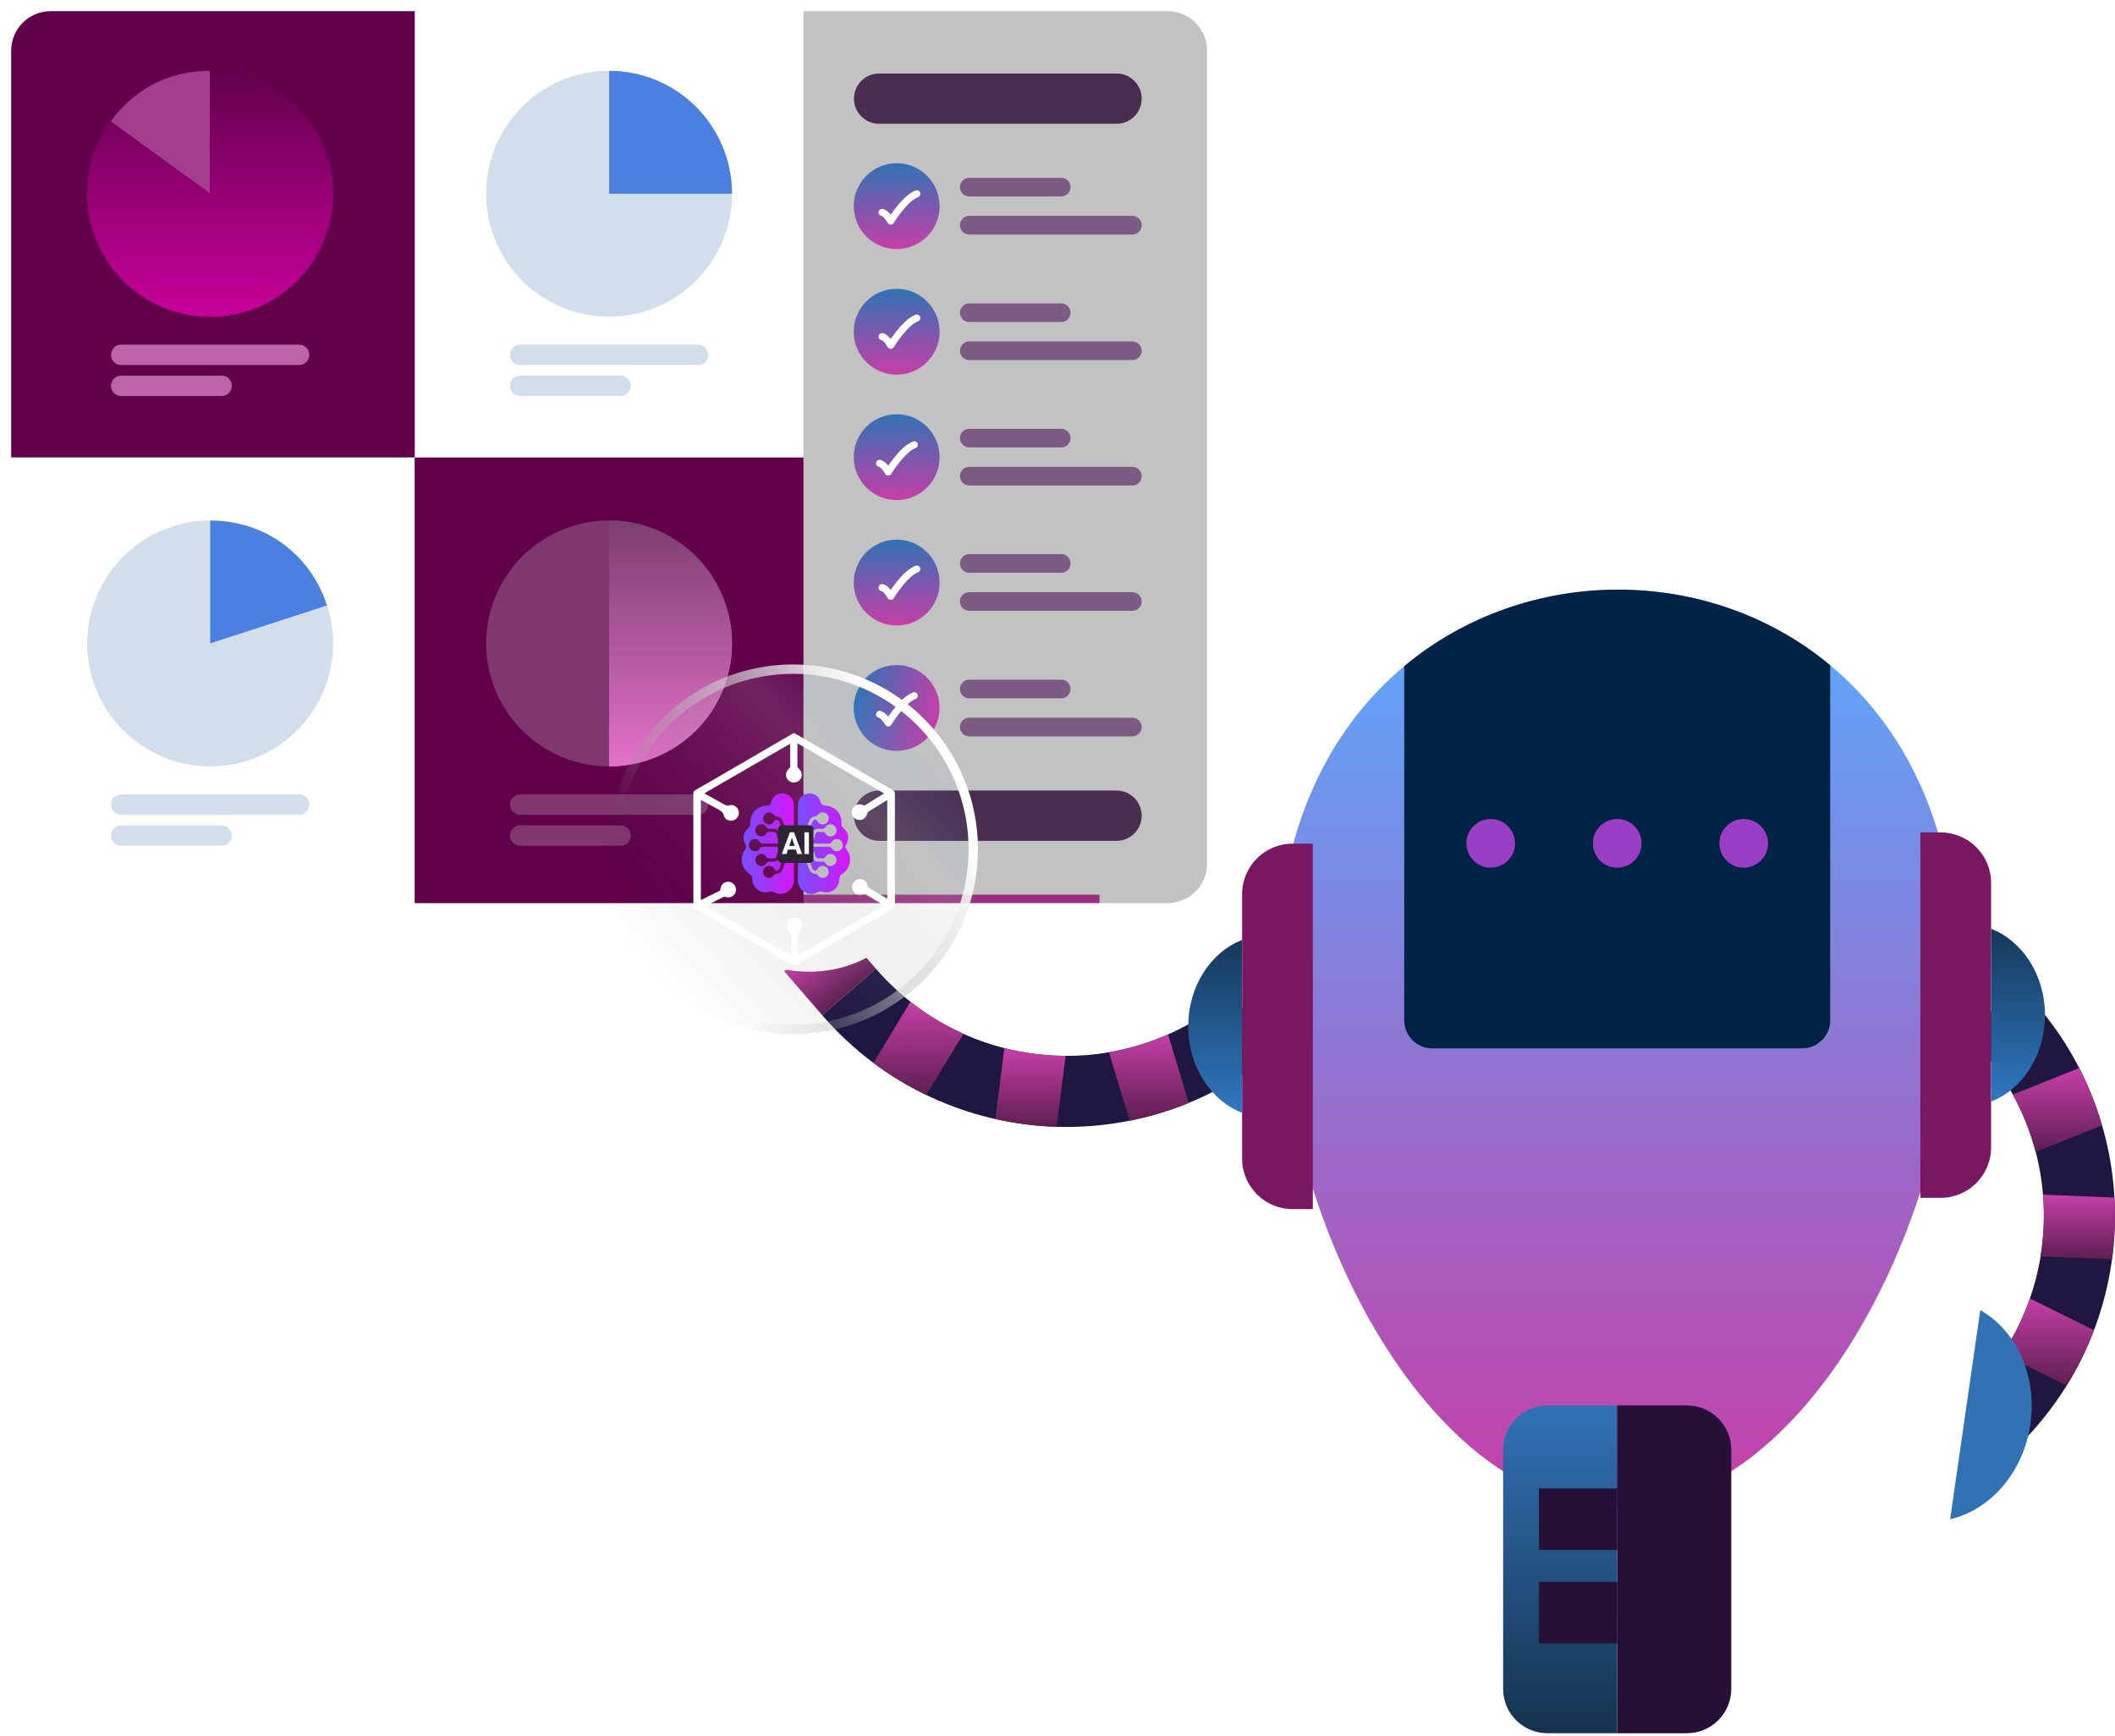 <svg width="452" height="371" viewBox="0 0 452 371" fill="none" xmlns="http://www.w3.org/2000/svg">
<path d="M273.009 224.051L263.07 212.553C252.874 221.366 240.105 225.743 227.736 225.647C212.32 225.615 197.469 218.911 187.193 207.028L175.711 216.951C188.768 232.058 207.083 240.242 225.799 240.808C242.555 241.325 259.498 235.726 272.998 224.051H273.009Z" fill="#1F1642"/>
<path d="M249.623 221.067C245.56 222.893 241.322 224.142 236.998 224.884L241.423 239.489C245.726 238.645 249.948 237.38 254.048 235.699L249.628 221.067H249.623Z" fill="url(#paint0_linear_518_1336)"/>
<path d="M227.741 225.647C223.342 225.636 218.944 225.087 214.641 223.976L212.725 239.147C217.038 240.103 221.42 240.669 225.808 240.802L227.741 225.647Z" fill="url(#paint1_linear_518_1336)"/>
<path d="M205.878 220.939L205.862 220.923C201.88 219.135 198.1 216.882 194.572 214.085L186.666 227.168C190.243 229.832 194.022 232.117 197.956 234.007L205.878 220.939Z" fill="url(#paint2_linear_518_1336)"/>
<path d="M179.079 197.644L167.596 207.567L175.71 216.958L187.194 207.035L179.079 197.644Z" fill="url(#paint3_linear_518_1336)"/>
<path d="M418.207 207.012C418.207 260.991 385.709 322.102 345.608 322.102C305.508 322.102 273.01 260.991 273.01 207.012C273.01 177.316 284.081 155.744 300.095 142.378C326.092 120.673 365.141 120.523 391.132 142.175C407.152 155.488 418.207 177.092 418.207 207.012Z" fill="url(#paint4_linear_518_1336)"/>
<path d="M391.131 142.175V218.067C391.131 221.377 388.446 224.051 385.141 224.051H306.089C302.774 224.051 300.1 221.377 300.1 218.067V142.372C326.096 120.667 365.145 120.518 391.136 142.169L391.131 142.175Z" fill="#012346"/>
<path d="M323.781 180.23C323.781 183.102 321.454 185.43 318.582 185.43C315.71 185.43 313.383 183.102 313.383 180.23C313.383 177.358 315.71 175.031 318.582 175.031C321.454 175.031 323.781 177.358 323.781 180.23Z" fill="#9A3FC5"/>
<path d="M350.813 180.23C350.813 183.102 348.485 185.43 345.613 185.43C342.742 185.43 340.414 183.102 340.414 180.23C340.414 177.358 342.742 175.031 345.613 175.031C348.485 175.031 350.813 177.358 350.813 180.23Z" fill="#9A3FC5"/>
<path d="M377.846 180.23C377.846 183.102 375.519 185.43 372.647 185.43C369.775 185.43 367.447 183.102 367.447 180.23C367.447 177.358 369.775 175.031 372.647 175.031C375.519 175.031 377.846 177.358 377.846 180.23Z" fill="#9A3FC5"/>
<path d="M195.127 194.12L149.998 193.058C152.977 201.311 161.731 207.412 172.231 207.663C182.732 207.909 191.764 202.223 195.121 194.12H195.127Z" fill="white"/>
<path d="M431.099 210.359L420.508 221.254C430.17 230.649 435.636 242.985 436.613 255.316C437.915 270.68 432.524 286.053 421.57 297.317L432.449 307.897C446.371 293.58 452.937 274.63 451.88 255.93C450.946 239.19 443.9 222.796 431.104 210.353L431.099 210.359Z" fill="#1F1642"/>
<path d="M430.154 233.916C432.322 237.807 433.934 241.918 435.055 246.167L449.222 240.498C448.01 236.286 446.382 232.186 444.354 228.247L430.16 233.921L430.154 233.916Z" fill="url(#paint5_linear_518_1336)"/>
<path d="M436.612 255.322C436.98 259.704 436.815 264.135 436.078 268.518L451.361 269.11C451.938 264.733 452.125 260.313 451.874 255.93L436.607 255.316L436.612 255.322Z" fill="url(#paint6_linear_518_1336)"/>
<path d="M433.81 277.507L433.794 277.523C432.358 281.649 430.441 285.61 427.959 289.363L441.678 296.105C444.021 292.31 445.97 288.349 447.513 284.265L433.81 277.507Z" fill="url(#paint7_linear_518_1336)"/>
<path d="M423.205 280L416.768 324.675C425.314 322.705 432.419 314.741 433.919 304.342C435.419 293.949 430.85 284.297 423.205 279.995V280Z" fill="#3172B5"/>
<path d="M276.249 258.397H280.567V180.3H276.249C270.286 180.3 265.455 185.131 265.455 191.093V247.603C265.455 253.565 270.286 258.397 276.249 258.397Z" fill="#791763"/>
<path d="M265.452 237.813V200.884C258.758 203.478 253.938 210.754 253.938 219.348C253.938 227.943 258.763 235.218 265.452 237.813Z" fill="url(#paint8_linear_518_1336)"/>
<path d="M414.725 177.897H410.406V255.994H414.725C420.688 255.994 425.519 251.163 425.519 245.201V188.691C425.519 182.728 420.688 177.897 414.725 177.897Z" fill="#791763"/>
<path d="M425.52 198.487V235.416C432.214 232.821 437.034 225.546 437.034 216.951C437.034 208.357 432.208 201.081 425.52 198.487Z" fill="url(#paint9_linear_518_1336)"/>
<path d="M345.608 300.36V370.407H330.704C325.473 370.407 321.234 366.163 321.234 360.937V309.829C321.234 304.603 325.478 300.36 330.704 300.36H345.608Z" fill="url(#paint10_linear_518_1336)"/>
<path d="M369.993 309.829V360.937C369.993 366.163 365.749 370.407 360.523 370.407H345.613V300.36H360.523C365.749 300.36 369.993 304.603 369.993 309.829Z" fill="#261038"/>
<path d="M345.61 318.098H328.896V331.252H345.61V318.098Z" fill="#261038"/>
<path d="M345.61 338.063H328.896V351.216H345.61V338.063Z" fill="#261038"/>
<path d="M241.936 191.2H107.015L105.008 186.615H243.943L241.936 191.2Z" fill="white"/>
<path d="M234.97 191.2H113.986V193.971H234.97V191.2Z" fill="#C53FA7"/>
<g filter="url(#filter0_b_518_1336)">
<path d="M249.531 1.195H10.817C5.503 1.195 1.195 5.502 1.195 10.816V184.584C1.195 189.898 5.503 194.206 10.817 194.206H249.531C254.845 194.206 259.152 189.898 259.152 184.584V10.816C259.152 5.502 254.845 1.195 249.531 1.195Z" fill="black" fill-opacity="0.24"/>
</g>
<path d="M238.609 26.459H187.883C184.909 26.459 182.504 24.049 182.504 21.08C182.504 18.107 184.915 15.701 187.883 15.701H238.609C241.582 15.701 243.988 18.112 243.988 21.08C243.988 24.054 241.577 26.459 238.609 26.459Z" fill="#492E4F"/>
<path d="M238.609 179.699H187.883C184.909 179.699 182.504 177.288 182.504 174.32C182.504 171.347 184.915 168.941 187.883 168.941H238.609C241.582 168.941 243.988 171.352 243.988 174.32C243.988 177.294 241.577 179.699 238.609 179.699Z" fill="#492E4F"/>
<path d="M191.631 53.232C196.698 53.232 200.806 49.124 200.806 44.056C200.806 38.989 196.698 34.881 191.631 34.881C186.563 34.881 182.455 38.989 182.455 44.056C182.455 49.124 186.563 53.232 191.631 53.232Z" fill="url(#paint11_linear_518_1336)"/>
<path d="M188.502 45.4C188.502 45.4 189.298 45.4 190.36 47.258C190.36 47.258 193.312 42.391 195.936 41.417" stroke="white" stroke-width="1.5" stroke-linecap="round" stroke-linejoin="round"/>
<path d="M207.138 41.986H226.795C227.894 41.986 228.786 41.094 228.786 39.994C228.786 38.895 227.894 38.003 226.795 38.003H207.138C206.039 38.003 205.146 38.895 205.146 39.994C205.146 41.094 206.039 41.986 207.138 41.986Z" fill="#7C5B83"/>
<path d="M241.998 46.133H207.138C206.039 46.133 205.146 47.025 205.146 48.124C205.146 49.223 206.039 50.115 207.138 50.115H241.998C243.097 50.115 243.989 49.223 243.989 48.124C243.989 47.025 243.097 46.133 241.998 46.133Z" fill="#7C5B83"/>
<path d="M191.631 80.069C196.698 80.069 200.806 75.961 200.806 70.893C200.806 65.826 196.698 61.718 191.631 61.718C186.563 61.718 182.455 65.826 182.455 70.893C182.455 75.961 186.563 80.069 191.631 80.069Z" fill="url(#paint12_linear_518_1336)"/>
<path d="M188.502 71.95C188.502 71.95 189.298 71.95 190.36 73.808C190.36 73.808 193.312 68.941 195.936 67.967" stroke="white" stroke-width="1.5" stroke-linecap="round" stroke-linejoin="round"/>
<path d="M207.138 68.817H226.795C227.894 68.817 228.786 67.925 228.786 66.826C228.786 65.727 227.894 64.835 226.795 64.835H207.138C206.039 64.835 205.146 65.727 205.146 66.826C205.146 67.925 206.039 68.817 207.138 68.817Z" fill="#7C5B83"/>
<path d="M241.998 72.969H207.138C206.039 72.969 205.146 73.861 205.146 74.96C205.146 76.06 206.039 76.952 207.138 76.952H241.998C243.097 76.952 243.989 76.06 243.989 74.96C243.989 73.861 243.097 72.969 241.998 72.969Z" fill="#7C5B83"/>
<path d="M191.631 106.873C196.698 106.873 200.806 102.765 200.806 97.698C200.806 92.63 196.698 88.522 191.631 88.522C186.563 88.522 182.455 92.63 182.455 97.698C182.455 102.765 186.563 106.873 191.631 106.873Z" fill="url(#paint13_linear_518_1336)"/>
<path d="M187.969 99.03C187.969 99.03 188.765 99.03 189.827 100.889C189.827 100.889 192.779 96.021 195.403 95.048" stroke="white" stroke-width="1.5" stroke-linecap="round" stroke-linejoin="round"/>
<path d="M207.138 95.621H226.795C227.894 95.621 228.786 94.729 228.786 93.63C228.786 92.531 227.894 91.639 226.795 91.639H207.138C206.039 91.639 205.146 92.531 205.146 93.63C205.146 94.729 206.039 95.621 207.138 95.621Z" fill="#7C5B83"/>
<path d="M241.998 99.774H207.138C206.039 99.774 205.146 100.666 205.146 101.765C205.146 102.864 206.039 103.756 207.138 103.756H241.998C243.097 103.756 243.989 102.864 243.989 101.765C243.989 100.666 243.097 99.774 241.998 99.774Z" fill="#7C5B83"/>
<path d="M191.631 133.678C196.698 133.678 200.806 129.57 200.806 124.502C200.806 119.435 196.698 115.327 191.631 115.327C186.563 115.327 182.455 119.435 182.455 124.502C182.455 129.57 186.563 133.678 191.631 133.678Z" fill="url(#paint14_linear_518_1336)"/>
<path d="M188.502 125.58C188.502 125.58 189.298 125.58 190.36 127.439C190.36 127.439 193.312 122.571 195.936 121.598" stroke="white" stroke-width="1.5" stroke-linecap="round" stroke-linejoin="round"/>
<path d="M207.138 122.399H226.795C227.894 122.399 228.786 121.507 228.786 120.408C228.786 119.309 227.894 118.417 226.795 118.417H207.138C206.039 118.417 205.146 119.309 205.146 120.408C205.146 121.507 206.039 122.399 207.138 122.399Z" fill="#7C5B83"/>
<path d="M241.998 126.552H207.138C206.039 126.552 205.146 127.444 205.146 128.543C205.146 129.642 206.039 130.534 207.138 130.534H241.998C243.097 130.534 243.989 129.642 243.989 128.543C243.989 127.444 243.097 126.552 241.998 126.552Z" fill="#7C5B83"/>
<path d="M200.554 153.394C201.709 148.46 198.646 143.523 193.712 142.368C188.778 141.212 183.841 144.275 182.686 149.209C181.53 154.143 184.594 159.08 189.528 160.235C194.462 161.391 199.398 158.328 200.554 153.394Z" fill="url(#paint15_linear_518_1336)"/>
<path d="M187.963 152.661C187.963 152.661 188.759 152.661 189.821 154.519C189.821 154.519 192.773 149.652 195.397 148.678" stroke="white" stroke-width="1.5" stroke-linecap="round" stroke-linejoin="round"/>
<path d="M207.136 149.236H226.793C227.892 149.236 228.784 148.344 228.784 147.245C228.784 146.145 227.892 145.253 226.793 145.253H207.136C206.037 145.253 205.145 146.145 205.145 147.245C205.145 148.344 206.037 149.236 207.136 149.236Z" fill="#7C5B83"/>
<path d="M241.996 153.383H207.136C206.037 153.383 205.145 154.275 205.145 155.374C205.145 156.473 206.037 157.366 207.136 157.366H241.996C243.095 157.366 243.987 156.473 243.987 155.374C243.987 154.275 243.095 153.383 241.996 153.383Z" fill="#7C5B83"/>
<path d="M171.707 1.98H88.633V97.777H171.707V1.98Z" fill="white"/>
<path d="M130.17 41.401H156.444C156.444 55.914 144.682 67.675 130.17 67.675C115.658 67.675 103.896 55.914 103.896 41.401C103.896 26.89 115.658 15.128 130.17 15.128V41.401Z" fill="#D2DEEB"/>
<path d="M130.17 41.401V15.128C144.682 15.128 156.444 26.89 156.444 41.401H130.17Z" fill="#4B80E1"/>
<path d="M132.627 84.63H111.154C109.954 84.63 108.977 83.658 108.977 82.453C108.977 81.253 109.948 80.276 111.154 80.276H132.627C133.827 80.276 134.804 81.248 134.804 82.453C134.804 83.653 133.832 84.63 132.627 84.63Z" fill="#D2DEEB"/>
<path d="M149.181 78.014H111.161C109.961 78.014 108.984 77.042 108.984 75.837C108.984 74.637 109.956 73.66 111.161 73.66H149.181C150.381 73.66 151.358 74.631 151.358 75.837C151.358 77.037 150.386 78.014 149.181 78.014Z" fill="#D2DEEB"/>
<path d="M8.445 1.98H88.63V97.777H1.191V9.234C1.191 5.23 4.441 1.98 8.445 1.98Z" fill="#62004C"/>
<path d="M44.912 41.401L23.656 25.96C28.775 18.919 36.204 15.128 44.912 15.128V41.401Z" fill="#A43D8D"/>
<path d="M44.914 41.401V15.128C59.426 15.128 71.188 26.89 71.188 41.401C71.188 55.914 59.426 67.675 44.914 67.675C30.402 67.675 18.641 55.914 18.641 41.401C18.641 35.598 20.244 30.654 23.659 25.96L44.914 41.401Z" fill="url(#paint16_linear_518_1336)"/>
<g style="mix-blend-mode:soft-light">
<path d="M44.914 41.401V15.128C59.426 15.128 71.188 26.89 71.188 41.401C71.188 55.914 59.426 67.675 44.914 67.675C30.402 67.675 18.641 55.914 18.641 41.401C18.641 35.598 20.244 30.654 23.659 25.96L44.914 41.401Z" fill="url(#paint17_linear_518_1336)"/>
</g>
<path d="M47.375 84.63H25.902C24.702 84.63 23.725 83.658 23.725 82.453C23.725 81.253 24.696 80.276 25.902 80.276H47.375C48.575 80.276 49.552 81.247 49.552 82.453C49.552 83.653 48.581 84.63 47.375 84.63Z" fill="#BD64A9"/>
<path d="M63.929 78.014H25.91C24.709 78.014 23.732 77.042 23.732 75.837C23.732 74.636 24.704 73.659 25.91 73.659H63.929C65.129 73.659 66.106 74.631 66.106 75.837C66.106 77.037 65.134 78.014 63.929 78.014Z" fill="#BD64A9"/>
<path d="M1.191 97.777H88.63V194.201H8.471C4.457 194.201 1.191 190.94 1.191 186.921V97.772V97.777Z" fill="white"/>
<path d="M44.913 137.511L69.902 129.392C74.384 143.193 66.833 158.013 53.032 162.5C39.232 166.982 24.412 159.431 19.925 145.63C15.443 131.83 22.994 117.01 36.794 112.523C39.556 111.625 42.009 111.238 44.913 111.238V137.511Z" fill="#D2DEEB"/>
<path d="M44.91 137.511V111.238C56.518 111.238 66.309 118.353 69.899 129.392L44.91 137.511Z" fill="#4B80E1"/>
<path d="M47.369 180.745H25.896C24.696 180.745 23.719 179.773 23.719 178.568C23.719 177.368 24.691 176.391 25.896 176.391H47.369C48.569 176.391 49.546 177.363 49.546 178.568C49.546 179.768 48.575 180.745 47.369 180.745Z" fill="#D2DEEB"/>
<path d="M63.923 174.129H25.904C24.704 174.129 23.727 173.157 23.727 171.952C23.727 170.752 24.698 169.775 25.904 169.775H63.923C65.123 169.775 66.1 170.746 66.1 171.952C66.1 173.152 65.128 174.129 63.923 174.129Z" fill="#D2DEEB"/>
<path d="M171.707 97.777H88.633V194.201H171.707V97.777Z" fill="#62004C"/>
<path d="M130.171 137.512V111.238C127.267 111.238 124.814 111.626 122.052 112.523C108.252 117.005 100.701 131.83 105.183 145.631C108.788 156.734 119.095 163.791 130.171 163.786V137.512Z" fill="#80376F"/>
<path d="M130.168 137.512V111.238C133.073 111.238 135.526 111.626 138.287 112.523C152.087 117.005 159.638 131.83 155.157 145.631C151.551 156.734 141.245 163.791 130.168 163.786V137.512Z" fill="url(#paint18_linear_518_1336)"/>
<path d="M132.631 180.746H111.158C109.957 180.746 108.98 179.774 108.98 178.568C108.98 177.368 109.952 176.391 111.158 176.391H132.631C133.831 176.391 134.808 177.363 134.808 178.568C134.808 179.768 133.836 180.746 132.631 180.746Z" fill="#80376F"/>
<path d="M149.185 174.129H111.165C109.965 174.129 108.988 173.158 108.988 171.952C108.988 170.752 109.96 169.775 111.165 169.775H149.185C150.385 169.775 151.362 170.747 151.362 171.952C151.362 173.152 150.39 174.129 149.185 174.129Z" fill="#80376F"/>
<g style="mix-blend-mode:soft-light">
<path d="M130.168 137.512V111.238C133.073 111.238 135.526 111.626 138.287 112.523C152.087 117.005 159.638 131.83 155.157 145.631C151.551 156.734 141.245 163.791 130.168 163.786V137.512Z" fill="url(#paint19_linear_518_1336)"/>
</g>
<path d="M249.53 195.401H10.816C4.853 195.401 0 190.547 0 184.584V10.816C0 4.853 4.853 0 10.816 0H249.53C255.493 0 260.347 4.853 260.347 10.816V184.584C260.347 190.547 255.493 195.401 249.53 195.401ZM10.816 2.389C6.17 2.389 2.389 6.17 2.389 10.816V184.584C2.389 189.231 6.17 193.011 10.816 193.011H249.53C254.176 193.011 257.957 189.231 257.957 184.584V10.816C257.957 6.17 254.176 2.389 249.53 2.389H10.816Z" fill="white"/>
<g filter="url(#filter1_b_518_1336)">
<circle cx="169.5" cy="181.5" r="39.5" transform="rotate(90 169.5 181.5)" fill="url(#paint20_linear_518_1336)"/>
<circle cx="169.5" cy="181.5" r="38.5" transform="rotate(90 169.5 181.5)" stroke="url(#paint21_linear_518_1336)" stroke-width="2"/>
</g>
<path d="M191.245 181.516C191.245 185.474 191.239 189.432 191.257 193.391C191.257 193.824 191.125 194.053 190.746 194.27C183.872 198.228 177.005 202.199 170.144 206.175C169.837 206.35 169.62 206.374 169.301 206.187C166.978 204.819 164.637 203.482 162.301 202.132C159.936 200.765 157.565 199.391 155.2 198.024C152.997 196.746 150.794 195.469 148.585 194.21C148.29 194.041 148.182 193.861 148.182 193.523C148.188 185.516 148.188 177.516 148.176 169.521C148.176 169.123 148.38 168.979 148.663 168.816C151.432 167.226 154.206 165.641 156.957 164.02C159.527 162.508 162.127 161.044 164.685 159.514C166.262 158.568 167.887 157.713 169.452 156.749C169.747 156.568 169.957 156.797 170.174 156.917C172.599 158.309 175.019 159.713 177.438 161.111C180.995 163.171 184.558 165.225 188.115 167.286C189 167.798 189.873 168.322 190.77 168.81C191.131 169.003 191.257 169.232 191.251 169.647C191.233 173.606 191.239 177.564 191.239 181.522L191.245 181.516ZM188.934 169.557C182.711 165.96 176.602 162.43 170.415 158.851C170.415 160.562 170.421 162.153 170.409 163.737C170.409 164.014 170.565 164.135 170.74 164.286C171.492 164.954 171.54 166.051 170.866 166.738C170.222 167.388 169.145 167.4 168.495 166.762C167.784 166.063 167.809 165.027 168.555 164.31C168.687 164.183 168.862 164.111 168.862 163.876C168.85 162.267 168.862 160.665 168.862 158.942C162.711 162.496 156.656 165.997 150.511 169.551C151.998 170.382 153.382 171.154 154.772 171.919C155.115 172.112 155.422 172.232 155.874 172.112C156.831 171.865 157.643 172.431 157.866 173.359C158.064 174.19 157.535 175.094 156.71 175.329C155.868 175.564 154.862 175.136 154.694 174.305C154.556 173.594 154.122 173.322 153.587 173.033C152.323 172.353 151.077 171.654 149.783 170.943V192.354C151.137 191.686 152.443 191.041 153.755 190.402C153.972 190.294 153.942 190.107 153.966 189.926C154.122 188.914 154.977 188.282 155.934 188.468C156.837 188.643 157.432 189.523 157.264 190.433C157.089 191.384 156.181 191.951 155.187 191.728C154.989 191.686 154.796 191.601 154.58 191.71C153.322 192.348 152.064 192.981 150.74 193.644C153.051 194.981 155.29 196.276 157.535 197.572C161.206 199.692 164.883 201.813 168.549 203.94C168.892 204.139 169.078 204.259 169.066 203.687C169.036 202.367 169.048 201.048 169.066 199.729C169.066 199.451 168.982 199.283 168.765 199.096C167.983 198.427 167.917 197.361 168.585 196.656C169.247 195.963 170.318 195.939 170.998 196.614C171.679 197.289 171.63 198.355 170.89 199.072C170.764 199.192 170.583 199.259 170.583 199.506C170.595 201 170.589 202.494 170.589 204.096C176.752 200.536 182.813 197.036 188.94 193.493C187.634 192.716 186.412 191.999 185.196 191.264C184.895 191.083 184.649 191.011 184.275 191.137C183.361 191.451 182.41 190.89 182.169 189.975C181.946 189.119 182.482 188.167 183.313 187.944C184.275 187.679 185.178 188.221 185.419 189.203C185.461 189.378 185.431 189.583 185.63 189.704C186.948 190.487 188.272 191.276 189.62 192.077V170.973C188.284 171.798 187.008 172.594 185.72 173.377C185.479 173.521 185.383 173.708 185.311 173.961C185.04 174.937 184.149 175.443 183.24 175.166C182.295 174.877 181.826 173.979 182.127 173.045C182.422 172.13 183.343 171.684 184.288 171.997C184.474 172.057 184.625 172.232 184.865 172.087C186.189 171.256 187.514 170.443 188.94 169.557H188.934Z" fill="white"/>
<path d="M169.674 180.022C169.65 182.678 169.62 185.341 169.674 187.998C169.704 189.498 168.759 190.667 167.345 190.968C166.647 191.119 165.967 191.029 165.353 190.643C165.112 190.492 164.895 190.468 164.624 190.547C163.3 190.932 162.085 190.565 161.362 189.577C160.983 189.065 160.803 188.474 160.785 187.848C160.773 187.354 160.574 187.004 160.153 186.727C158.371 185.54 157.968 183.221 159.256 181.51C159.521 181.154 159.563 180.889 159.322 180.498C158.594 179.311 158.823 177.937 159.894 177.015C160.219 176.732 160.357 176.443 160.345 176.003C160.291 173.732 161.76 172.22 164.047 172.147C164.44 172.135 164.679 171.937 164.763 171.551C165.058 170.262 166.093 169.466 167.357 169.563C168.651 169.659 169.554 170.581 169.638 171.924C169.68 172.581 169.668 173.244 169.668 173.901C169.668 175.943 169.668 177.979 169.668 180.022H169.674ZM165.822 180.961C165.912 180.961 166.009 180.961 166.099 180.961C166.954 180.961 167.808 180.967 168.663 180.961C168.844 180.961 169.042 180.961 169.078 180.702C169.126 180.365 169.042 180.269 168.675 180.269C166.803 180.269 164.925 180.269 163.054 180.281C162.759 180.281 162.554 180.196 162.398 179.925C162.091 179.401 161.531 179.208 160.959 179.371C160.411 179.534 160.05 180.028 160.05 180.63C160.05 181.215 160.423 181.709 160.983 181.865C161.555 182.022 162.133 181.817 162.416 181.293C162.566 181.022 162.753 180.949 163.036 180.949C163.962 180.961 164.889 180.949 165.816 180.949L165.822 180.961ZM168.043 179.744C168.302 179.744 168.561 179.738 168.813 179.744C169.078 179.757 169.078 179.582 169.078 179.395C169.078 179.202 169.066 179.046 168.807 179.058C168.47 179.07 168.127 179.058 167.79 179.058C167.168 179.058 166.787 178.754 166.647 178.148C166.508 177.552 166.057 177.166 165.449 177.13C165.16 177.112 164.871 177.082 164.588 177.112C164.203 177.148 163.938 177.064 163.728 176.696C163.445 176.208 162.879 176.045 162.319 176.214C161.772 176.377 161.417 176.859 161.405 177.437C161.399 177.991 161.736 178.473 162.265 178.666C162.789 178.859 163.397 178.72 163.692 178.244C163.926 177.859 164.209 177.726 164.631 177.799C164.709 177.811 164.793 177.799 164.877 177.799C165.69 177.799 165.894 177.799 166.039 178.696C166.129 179.256 166.484 179.6 167.062 179.708C167.393 179.769 167.718 179.732 168.049 179.751L168.043 179.744ZM168.061 182.197C168.32 182.197 168.573 182.197 168.832 182.197C169.09 182.197 169.078 182.004 169.084 181.823C169.084 181.648 169.078 181.48 168.838 181.48C168.326 181.48 167.808 181.462 167.297 181.498C166.532 181.552 166.207 181.859 166.039 182.618C166.021 182.691 166.003 182.757 165.991 182.829C165.906 183.251 165.732 183.414 165.305 183.444C165.04 183.462 164.769 183.432 164.504 183.456C164.161 183.492 163.944 183.383 163.758 183.07C163.421 182.504 162.753 182.347 162.163 182.618C161.603 182.877 161.302 183.54 161.477 184.142C161.627 184.655 161.982 184.962 162.5 185.058C163.036 185.155 163.487 184.962 163.77 184.498C163.944 184.209 164.149 184.106 164.474 184.13C164.769 184.155 165.07 184.149 165.371 184.13C165.912 184.094 166.34 183.871 166.556 183.341C166.623 183.179 166.653 183.01 166.683 182.835C166.749 182.389 166.918 182.227 167.369 182.197C167.604 182.184 167.844 182.197 168.079 182.197H168.061ZM164.372 187.619C164.793 187.619 165.136 187.45 165.371 187.107C165.527 186.884 165.726 186.775 165.985 186.751C166.629 186.685 167.032 186.317 167.255 185.733C167.441 185.245 167.628 184.757 167.802 184.263C167.965 183.793 168.236 183.48 168.783 183.498C169.084 183.51 169.072 183.269 169.078 183.064C169.09 182.829 168.934 182.805 168.753 182.799C168.061 182.787 167.501 183.16 167.231 183.841C167.008 184.402 166.809 184.974 166.587 185.54C166.472 185.835 166.244 186.04 165.925 186.082C165.636 186.119 165.575 185.841 165.461 185.661C165.118 185.118 164.462 184.908 163.866 185.143C163.294 185.372 162.963 185.986 163.09 186.595C163.216 187.215 163.734 187.625 164.372 187.625V187.619ZM164.378 173.611C163.71 173.611 163.204 174.045 163.09 174.714C162.987 175.346 163.349 175.931 163.968 176.13C164.624 176.335 165.202 176.075 165.527 175.425C165.684 175.112 165.798 175.075 166.111 175.214C166.394 175.34 166.55 175.569 166.659 175.847C166.857 176.389 167.044 176.931 167.267 177.461C167.544 178.124 168.079 178.455 168.765 178.443C168.952 178.443 169.096 178.401 169.084 178.172C169.072 177.967 169.102 177.726 168.789 177.744C168.272 177.768 167.995 177.485 167.832 177.033C167.652 176.533 167.459 176.033 167.273 175.533C167.038 174.907 166.605 174.533 165.925 174.473C165.69 174.455 165.533 174.346 165.395 174.154C165.154 173.804 164.811 173.611 164.378 173.611Z" fill="url(#paint22_linear_518_1336)"/>
<path d="M170.513 180.094C170.513 177.515 170.513 174.937 170.513 172.364C170.513 171.931 170.543 171.497 170.705 171.087C171.096 170.105 172.053 169.491 173.089 169.557C174.244 169.629 175.093 170.31 175.376 171.394C175.496 171.86 175.799 172.111 176.284 172.147C178.108 172.286 179.342 173.268 179.739 174.895C179.841 175.31 179.866 175.732 179.835 176.154C179.817 176.455 179.92 176.684 180.148 176.883C181.406 177.985 181.605 179.208 180.762 180.654C180.588 180.956 180.666 181.16 180.853 181.407C181.743 182.606 181.924 183.902 181.31 185.275C181.045 185.872 180.624 186.354 180.064 186.697C179.607 186.98 179.408 187.36 179.384 187.89C179.3 189.86 177.621 191.095 175.719 190.589C175.346 190.487 175.051 190.517 174.702 190.709C173.016 191.637 170.874 190.535 170.555 188.601C170.452 187.986 170.513 187.366 170.525 186.751C170.579 184.534 170.513 182.317 170.519 180.1L170.513 180.094ZM174.352 180.968C174.352 180.968 174.352 180.962 174.352 180.956C175.225 180.956 176.104 180.968 176.977 180.956C177.338 180.95 177.603 181.01 177.807 181.371C178.084 181.865 178.686 182.028 179.246 181.847C179.769 181.685 180.124 181.19 180.124 180.63C180.124 180.04 179.775 179.552 179.246 179.383C178.698 179.208 178.096 179.383 177.813 179.877C177.621 180.208 177.374 180.287 177.031 180.281C175.189 180.269 173.347 180.269 171.506 180.269C171.139 180.269 171.054 180.371 171.102 180.709C171.145 180.992 171.361 180.968 171.548 180.968C172.487 180.968 173.42 180.968 174.358 180.968H174.352ZM178.764 177.455C178.764 176.865 178.397 176.383 177.831 176.214C177.253 176.045 176.706 176.238 176.393 176.768C176.236 177.04 176.044 177.136 175.743 177.124C175.382 177.106 175.021 177.13 174.665 177.142C174.352 177.154 174.094 177.299 173.871 177.509C173.618 177.75 173.546 178.07 173.474 178.395C173.341 178.979 173.239 179.064 172.637 179.07C172.216 179.07 171.795 179.082 171.373 179.07C171.139 179.064 171.09 179.19 171.102 179.383C171.108 179.552 171.066 179.757 171.343 179.757C171.879 179.757 172.414 179.775 172.95 179.739C173.582 179.696 173.979 179.359 174.136 178.787C174.166 178.666 174.184 178.546 174.208 178.425C174.28 177.997 174.455 177.841 174.888 177.817C175.165 177.805 175.448 177.829 175.719 177.805C176.044 177.775 176.248 177.883 176.423 178.172C176.718 178.678 177.296 178.871 177.843 178.702C178.415 178.528 178.782 178.046 178.776 177.461L178.764 177.455ZM172.102 181.468C172.102 181.468 172.102 181.474 172.102 181.48C171.885 181.48 171.668 181.492 171.451 181.48C171.181 181.456 171.09 181.57 171.09 181.835C171.09 182.1 171.187 182.203 171.458 182.197C171.867 182.179 172.282 182.179 172.691 182.197C173.305 182.215 173.432 182.335 173.522 182.95C173.63 183.661 174.088 184.088 174.81 184.131C175.099 184.149 175.388 184.155 175.677 184.131C176.02 184.1 176.248 184.197 176.435 184.516C176.712 184.992 177.296 185.185 177.807 185.034C178.373 184.872 178.752 184.384 178.764 183.805C178.776 183.257 178.421 182.751 177.903 182.57C177.356 182.377 176.778 182.504 176.483 182.998C176.236 183.408 175.935 183.504 175.514 183.444C175.442 183.432 175.37 183.444 175.297 183.444C174.551 183.456 174.256 183.402 174.118 182.54C174.009 181.871 173.672 181.6 172.986 181.504C172.691 181.462 172.39 181.474 172.095 181.462L172.102 181.468ZM175.809 187.619C176.561 187.613 177.109 187.052 177.103 186.299C177.091 185.576 176.519 185.034 175.779 185.046C175.267 185.058 174.906 185.311 174.659 185.745C174.431 186.137 174.25 186.173 173.895 185.926C173.702 185.787 173.6 185.588 173.522 185.372C173.317 184.835 173.131 184.287 172.908 183.757C172.643 183.118 172.132 182.817 171.458 182.793C171.277 182.787 171.096 182.793 171.096 183.052C171.096 183.281 171.108 183.504 171.427 183.492C171.933 183.474 172.198 183.763 172.354 184.197C172.541 184.697 172.721 185.203 172.914 185.703C173.143 186.299 173.546 186.685 174.202 186.745C174.467 186.769 174.659 186.884 174.816 187.107C175.057 187.45 175.4 187.613 175.821 187.613L175.809 187.619ZM175.827 173.611C175.376 173.599 175.033 173.798 174.78 174.154C174.641 174.346 174.485 174.449 174.25 174.473C173.576 174.533 173.143 174.913 172.908 175.533C172.733 175.997 172.559 176.455 172.396 176.919C172.222 177.419 171.957 177.775 171.361 177.744C171.06 177.732 171.108 177.985 171.096 178.172C171.084 178.377 171.205 178.431 171.385 178.437C172.047 178.467 172.613 178.136 172.884 177.509C173.113 176.973 173.305 176.419 173.51 175.871C173.576 175.684 173.66 175.509 173.805 175.371C174.172 175.027 174.455 175.069 174.69 175.509C175.008 176.1 175.598 176.329 176.236 176.112C176.838 175.907 177.187 175.329 177.085 174.708C176.977 174.057 176.477 173.624 175.827 173.611Z" fill="url(#paint23_linear_518_1336)"/>
<path d="M173.028 176.377H167.082C166.633 176.377 166.27 176.741 166.27 177.19V183.606C166.27 184.055 166.633 184.42 167.082 184.42H173.028C173.477 184.42 173.841 184.055 173.841 183.606V177.19C173.841 176.741 173.477 176.377 173.028 176.377Z" fill="#2E2534"/>
<path d="M170.085 181.558H168.412L168.093 182.516H167.076L168.804 177.877H169.688L171.422 182.516H170.404L170.085 181.558ZM168.671 180.787H169.827L169.243 179.052L168.665 180.787H168.671Z" fill="white"/>
<path d="M172.875 182.516H171.918V177.877H172.875V182.516Z" fill="white"/>
<defs>
<filter id="filter0_b_518_1336" x="-13.805" y="-13.805" width="287.957" height="223.011" filterUnits="userSpaceOnUse" color-interpolation-filters="sRGB">
<feFlood flood-opacity="0" result="BackgroundImageFix"/>
<feGaussianBlur in="BackgroundImageFix" stdDeviation="7.5"/>
<feComposite in2="SourceAlpha" operator="in" result="effect1_backgroundBlur_518_1336"/>
<feBlend mode="normal" in="SourceGraphic" in2="effect1_backgroundBlur_518_1336" result="shape"/>
</filter>
<filter id="filter1_b_518_1336" x="55" y="67" width="229" height="229" filterUnits="userSpaceOnUse" color-interpolation-filters="sRGB">
<feFlood flood-opacity="0" result="BackgroundImageFix"/>
<feGaussianBlur in="BackgroundImageFix" stdDeviation="37.5"/>
<feComposite in2="SourceAlpha" operator="in" result="effect1_backgroundBlur_518_1336"/>
<feBlend mode="normal" in="SourceGraphic" in2="effect1_backgroundBlur_518_1336" result="shape"/>
</filter>
<linearGradient id="paint0_linear_518_1336" x1="245.523" y1="221.067" x2="245.523" y2="239.489" gradientUnits="userSpaceOnUse">
<stop stop-color="#C53FA7"/>
<stop offset="1" stop-color="#5F1E51"/>
</linearGradient>
<linearGradient id="paint1_linear_518_1336" x1="220.233" y1="223.976" x2="220.233" y2="240.802" gradientUnits="userSpaceOnUse">
<stop stop-color="#C53FA7"/>
<stop offset="1" stop-color="#5F1E51"/>
</linearGradient>
<linearGradient id="paint2_linear_518_1336" x1="196.272" y1="214.085" x2="196.272" y2="234.007" gradientUnits="userSpaceOnUse">
<stop stop-color="#C53FA7"/>
<stop offset="1" stop-color="#5F1E51"/>
</linearGradient>
<linearGradient id="paint3_linear_518_1336" x1="173.337" y1="202.606" x2="181.452" y2="211.997" gradientUnits="userSpaceOnUse">
<stop stop-color="#C53FA7"/>
<stop offset="1" stop-color="#5F1E51"/>
</linearGradient>
<linearGradient id="paint4_linear_518_1336" x1="345.608" y1="126.017" x2="345.608" y2="322.102" gradientUnits="userSpaceOnUse">
<stop stop-color="#59ACFF"/>
<stop offset="1" stop-color="#C53FA7"/>
</linearGradient>
<linearGradient id="paint5_linear_518_1336" x1="439.688" y1="228.247" x2="439.688" y2="246.167" gradientUnits="userSpaceOnUse">
<stop stop-color="#C53FA7"/>
<stop offset="1" stop-color="#5F1E51"/>
</linearGradient>
<linearGradient id="paint6_linear_518_1336" x1="444.03" y1="255.316" x2="444.03" y2="269.11" gradientUnits="userSpaceOnUse">
<stop stop-color="#C53FA7"/>
<stop offset="1" stop-color="#5F1E51"/>
</linearGradient>
<linearGradient id="paint7_linear_518_1336" x1="437.736" y1="277.507" x2="437.736" y2="296.105" gradientUnits="userSpaceOnUse">
<stop stop-color="#C53FA7"/>
<stop offset="1" stop-color="#5F1E51"/>
</linearGradient>
<linearGradient id="paint8_linear_518_1336" x1="259.695" y1="200.884" x2="259.695" y2="237.813" gradientUnits="userSpaceOnUse">
<stop stop-color="#16385A"/>
<stop offset="1" stop-color="#2F78C0"/>
</linearGradient>
<linearGradient id="paint9_linear_518_1336" x1="431.277" y1="198.487" x2="431.277" y2="235.416" gradientUnits="userSpaceOnUse">
<stop stop-color="#16385A"/>
<stop offset="1" stop-color="#2F78C0"/>
</linearGradient>
<linearGradient id="paint10_linear_518_1336" x1="333.421" y1="300.36" x2="333.421" y2="370.407" gradientUnits="userSpaceOnUse">
<stop stop-color="#3172B5"/>
<stop offset="1" stop-color="#15324F"/>
</linearGradient>
<linearGradient id="paint11_linear_518_1336" x1="191.631" y1="34.881" x2="191.631" y2="53.232" gradientUnits="userSpaceOnUse">
<stop stop-color="#3172B5"/>
<stop offset="1" stop-color="#C53FA7"/>
</linearGradient>
<linearGradient id="paint12_linear_518_1336" x1="191.631" y1="61.718" x2="191.631" y2="80.069" gradientUnits="userSpaceOnUse">
<stop stop-color="#3172B5"/>
<stop offset="1" stop-color="#C53FA7"/>
</linearGradient>
<linearGradient id="paint13_linear_518_1336" x1="191.631" y1="88.522" x2="191.631" y2="106.873" gradientUnits="userSpaceOnUse">
<stop stop-color="#3172B5"/>
<stop offset="1" stop-color="#C53FA7"/>
</linearGradient>
<linearGradient id="paint14_linear_518_1336" x1="191.631" y1="115.327" x2="191.631" y2="133.678" gradientUnits="userSpaceOnUse">
<stop stop-color="#3172B5"/>
<stop offset="1" stop-color="#C53FA7"/>
</linearGradient>
<linearGradient id="paint15_linear_518_1336" x1="182.686" y1="149.209" x2="200.554" y2="153.394" gradientUnits="userSpaceOnUse">
<stop stop-color="#3172B5"/>
<stop offset="1" stop-color="#C53FA7"/>
</linearGradient>
<linearGradient id="paint16_linear_518_1336" x1="44.914" y1="15.128" x2="44.914" y2="67.675" gradientUnits="userSpaceOnUse">
<stop stop-color="#62004C"/>
<stop offset="1" stop-color="#C8009B"/>
</linearGradient>
<linearGradient id="paint17_linear_518_1336" x1="44.914" y1="15.128" x2="44.914" y2="67.675" gradientUnits="userSpaceOnUse">
<stop stop-color="#62004C"/>
<stop offset="1" stop-color="#C8009B"/>
</linearGradient>
<linearGradient id="paint18_linear_518_1336" x1="143.308" y1="111.238" x2="143.308" y2="163.786" gradientUnits="userSpaceOnUse">
<stop stop-color="#7D3E6F"/>
<stop offset="1" stop-color="#E371CA"/>
</linearGradient>
<linearGradient id="paint19_linear_518_1336" x1="143.308" y1="111.238" x2="143.308" y2="163.786" gradientUnits="userSpaceOnUse">
<stop stop-color="#7D3E6F"/>
<stop offset="1" stop-color="#E371CA"/>
</linearGradient>
<linearGradient id="paint20_linear_518_1336" x1="149.693" y1="149.328" x2="202.13" y2="206.345" gradientUnits="userSpaceOnUse">
<stop stop-color="#59ACFF" stop-opacity="0"/>
<stop offset="0.255" stop-color="#C4C4C4" stop-opacity="0.17"/>
<stop offset="1" stop-color="#210D2C" stop-opacity="0"/>
</linearGradient>
<linearGradient id="paint21_linear_518_1336" x1="134.809" y1="165.357" x2="166.18" y2="215.733" gradientUnits="userSpaceOnUse">
<stop stop-color="white"/>
<stop offset="1" stop-color="#999999" stop-opacity="0"/>
</linearGradient>
<linearGradient id="paint22_linear_518_1336" x1="158.51" y1="180.299" x2="169.674" y2="180.299" gradientUnits="userSpaceOnUse">
<stop stop-color="#7650FB"/>
<stop offset="0.47" stop-color="#A135FA"/>
<stop offset="1" stop-color="#D715F9"/>
</linearGradient>
<linearGradient id="paint23_linear_518_1336" x1="170.489" y1="180.299" x2="181.665" y2="180.299" gradientUnits="userSpaceOnUse">
<stop stop-color="#7650FB"/>
<stop offset="0.47" stop-color="#A135FA"/>
<stop offset="1" stop-color="#D715F9"/>
</linearGradient>
</defs>
</svg>
